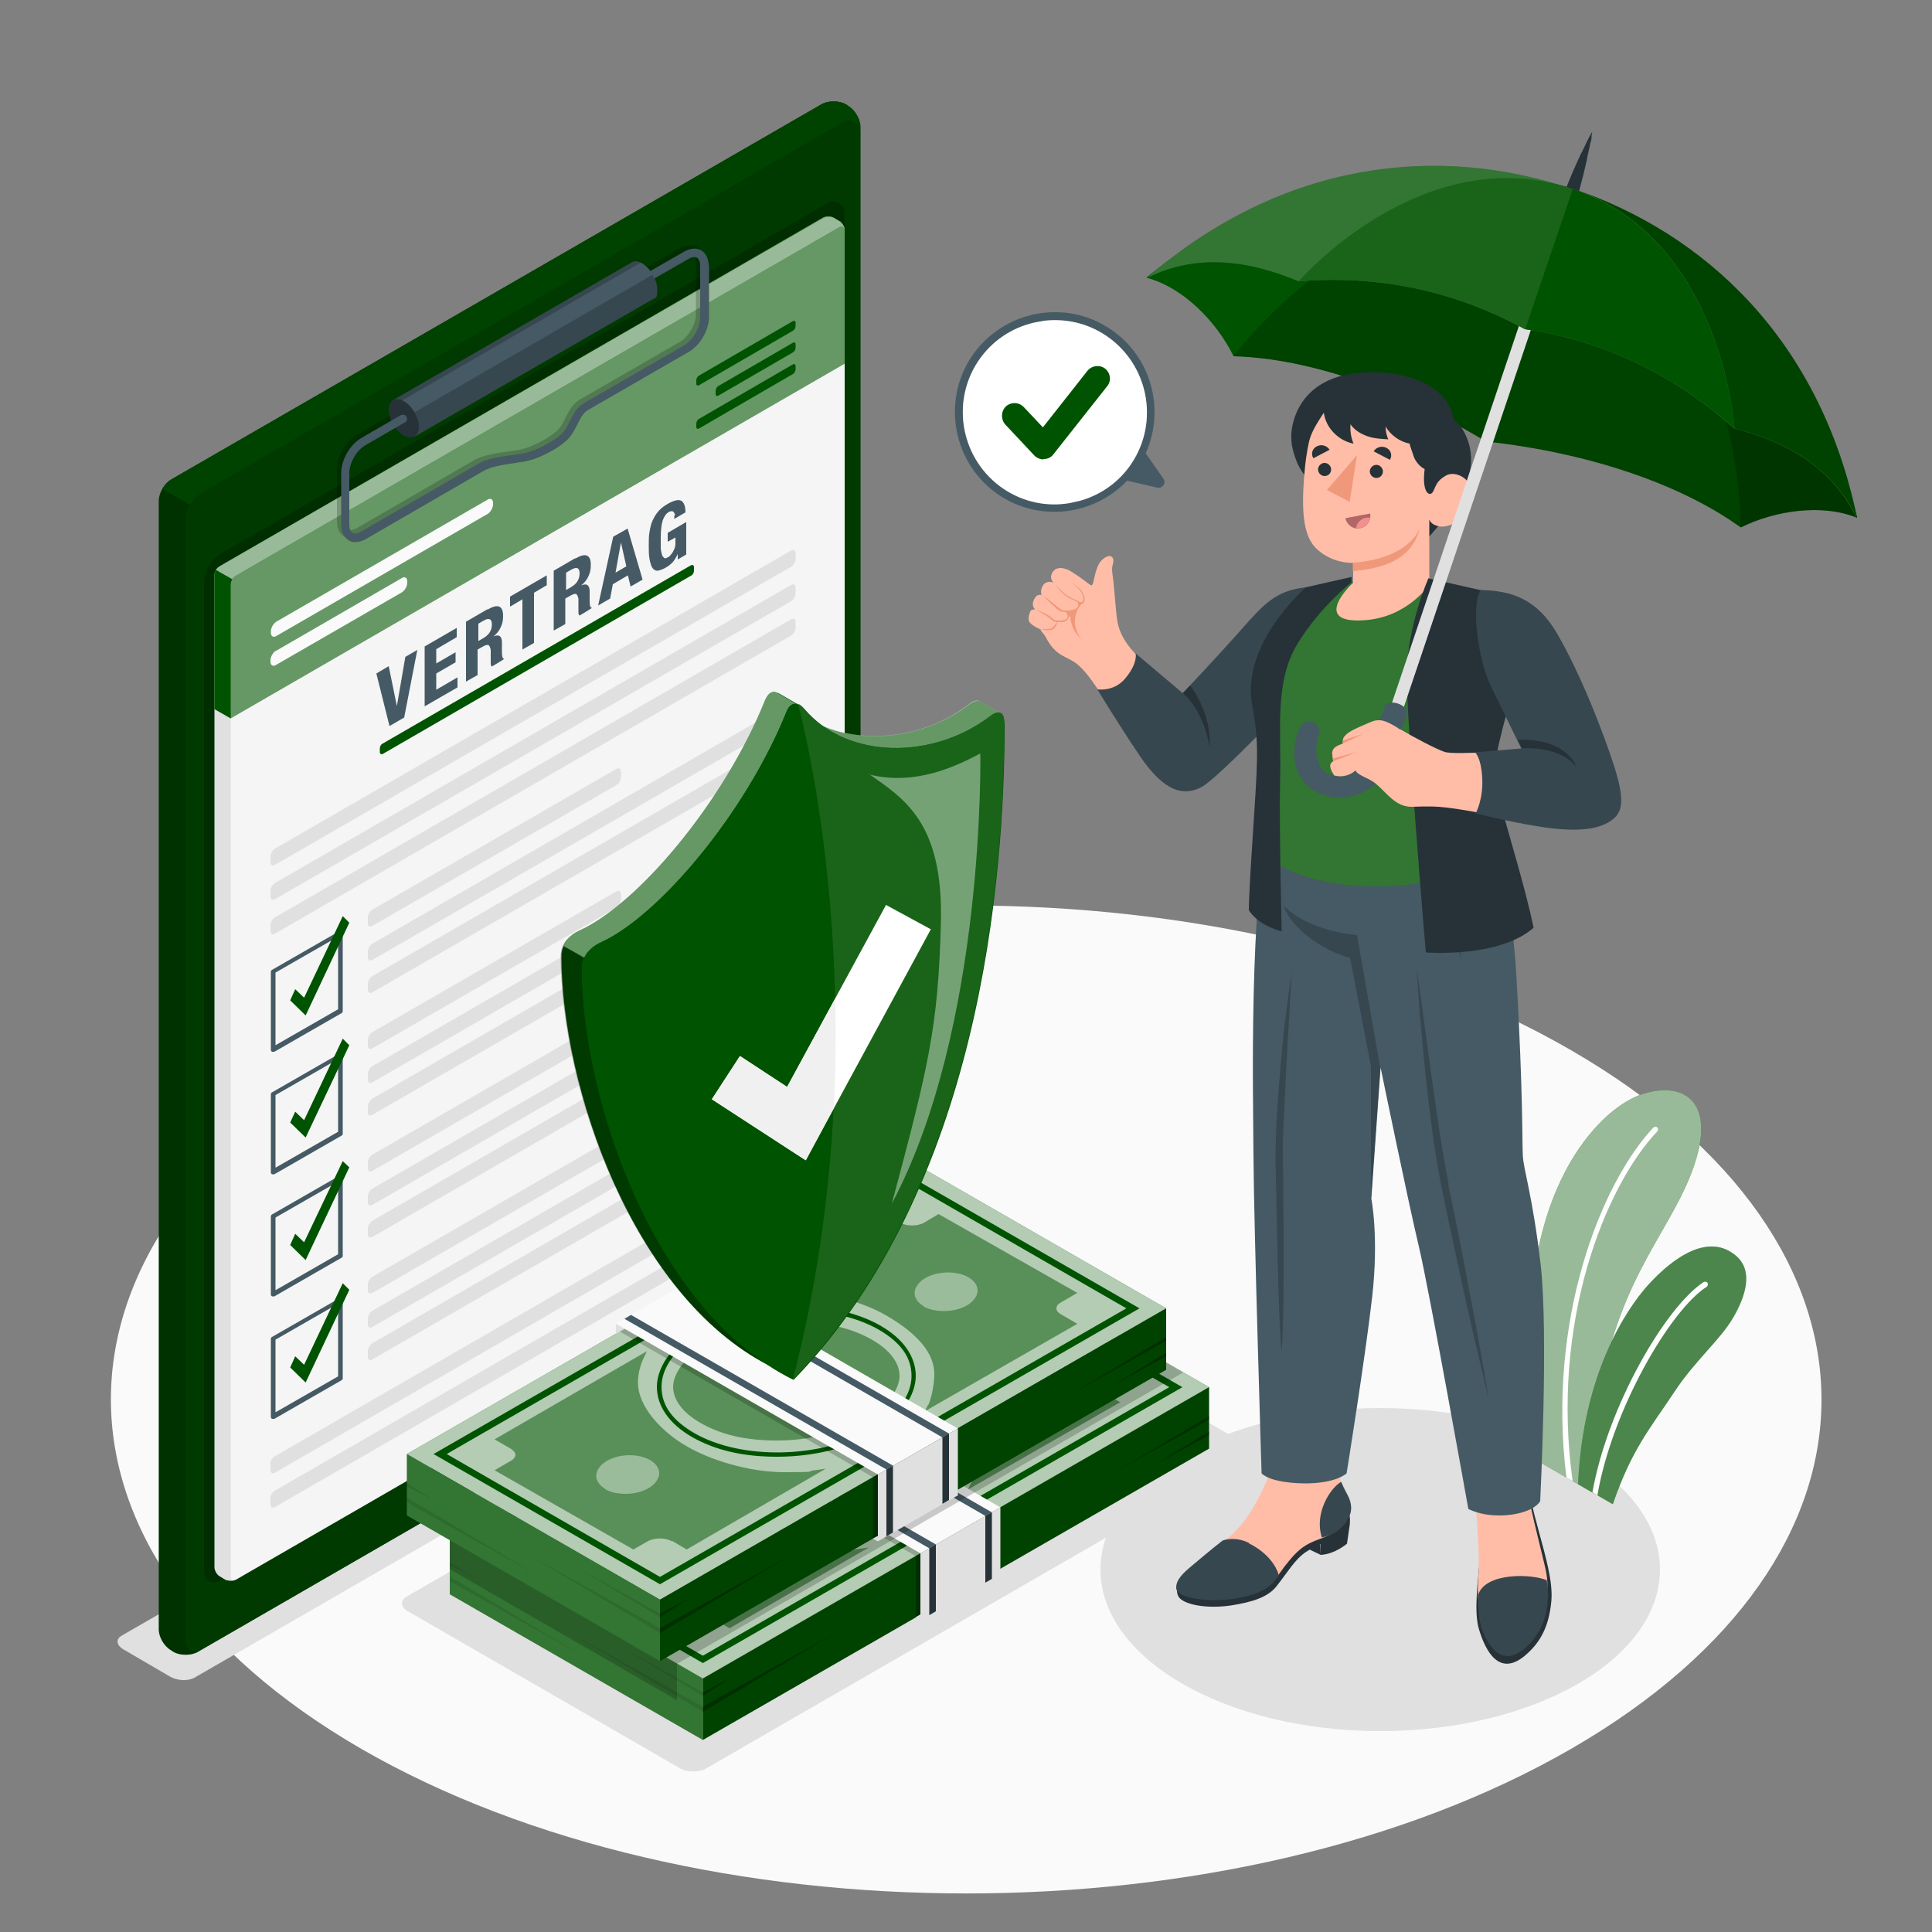 <?xml version="1.0" encoding="UTF-8"?>
<svg xmlns="http://www.w3.org/2000/svg" version="1.1" viewBox="0 0 500 500">
  <rect x="0" y="0" width="500" height="500" fill="#808080" stroke="none"/>
  <!-- Generator: Adobe Illustrator 30.0.0, SVG Export Plug-In . SVG Version: 2.1.1 Build 123)  -->
  <defs>
    <style>
      .st0 {
        fill: #e0e0e0;
      }

      .st1, .st2 {
        fill: #005300;
      }

      .st3 {
        fill: #ffbda7;
      }

      .st4, .st5, .st6, .st7, .st8, .st9, .st10, .st2, .st11, .st12, .st13, .st14, .st15, .st16, .st17 {
        isolation: isolate;
      }

      .st4, .st18 {
        opacity: .2;
      }

      .st5, .st19, .st13 {
        opacity: .3;
      }

      .st6 {
        opacity: .2;
      }

      .st7 {
        opacity: 0;
      }

      .st8 {
        opacity: .4;
      }

      .st9, .st20, .st21, .st14 {
        opacity: .2;
      }

      .st20 {
        mix-blend-mode: multiply;
      }

      .st22 {
        fill: #b16668;
      }

      .st23 {
        fill: #37474f;
      }

      .st24 {
        fill: #263238;
      }

      .st25 {
        fill: #f28f8f;
      }

      .st2, .st26 {
        opacity: .5;
      }

      .st27, .st11, .st12, .st13, .st14, .st15, .st16, .st17 {
        fill: #fff;
      }

      .st28 {
        fill: #f0f0f0;
      }

      .st29 {
        fill: #fafafa;
      }

      .st30, .st17 {
        opacity: .4;
      }

      .st31, .st12 {
        opacity: .1;
      }

      .st32 {
        fill: #f5f5f5;
      }

      .st33 {
        fill: #f0997a;
      }

      .st34 {
        fill: #455a64;
      }

      .st11 {
        opacity: .7;
      }

      .st15 {
        opacity: .6;
      }

      .st16 {
        opacity: .6;
      }
    </style>
  </defs>
  <g class="st10">
    <g id="Vertrag">
      <g id="freepik--Floor--inject-311">
        <path id="freepik--Floor-2--inject-311" class="st29" d="M93.5,271.8c-86.4,49.9-86.4,130.8,0,180.8,86.5,49.9,226.6,49.9,313.1,0,86.4-49.9,86.4-130.8,0-180.8s-226.6-49.9-313.1,0Z"/>
      </g>
      <g id="freepik--Shadows--inject-311">
        <path id="freepik--Shadow--inject-311" class="st0" d="M233.6,328.4l-183.3,105.8c-1.6.9-4.4.8-6.3-.3l-12-7c-1.9-1.1-2.1-2.7-.5-3.6l183.3-105.8c1.6-.9,4.4-.8,6.3.3l12.1,7c1.9,1.1,2.1,2.7.4,3.6h0Z"/>
        <ellipse id="freepik--Shadow-2--inject-311" class="st0" cx="357.2" cy="406.2" rx="72.4" ry="41.8"/>
        <path id="freepik--Shadow-3--inject-311" class="st0" d="M182.7,457.7l139.3-80.4c1.8-1,1.8-2.8,0-3.8l-70.7-40.8c-1.8-1-4.8-1-6.6,0l-139.3,80.4c-1.8,1-1.8,2.8,0,3.8l70.7,40.8c1.8,1,4.8,1,6.6,0h0Z"/>
      </g>
      <g id="freepik--Plants--inject-311">
        <g id="freepik--Plants-2--inject-311">
          <g>
            <path class="st1" d="M396.9,377.5l16,9.2c-.2-5.7-.7-14.2,0-19.9,4.8-34.9,18.4-46.4,24.9-63.4,6.8-17.9-1.5-23.6-12.3-20.4-9.6,2.9-23.5,17.1-27.9,43.1-2.9,17.3-2.4,36.1-.7,51.3h0Z"/>
            <path class="st15" d="M396.9,377.5l16,9.2c-.2-5.7-.7-14.2,0-19.9,4.8-34.9,18.4-46.4,24.9-63.4,6.8-17.9-1.5-23.6-12.3-20.4-9.6,2.9-23.5,17.1-27.9,43.1-2.9,17.3-2.4,36.1-.7,51.3h0Z"/>
            <path class="st27" d="M405.4,382.4l1.6.9c-5.7-40.7,8.2-76,21.9-90.5.3-.3.2-.7,0-1-.3-.3-.7-.2-1,0-13.7,14.6-27.6,50.1-22.5,90.6h0Z"/>
          </g>
          <g>
            <path class="st1" d="M408.4,384.1l9,5.2h0c4.8-14.1,9.7-19.7,15.8-28.9,5.5-8.4,12-13.6,15.4-19.5,3-5.2,5.3-11.8.8-15.8-7.2-6.3-16.5.4-23,7.6-5.6,6.3-16.8,23-18,51.5h0Z"/>
            <path class="st13" d="M408.4,384.1l9,5.2h0c4.8-14.1,9.7-19.7,15.8-28.9,5.5-8.4,12-13.6,15.4-19.5,3-5.2,5.3-11.8.8-15.8-7.2-6.3-16.5.4-23,7.6-5.6,6.3-16.8,23-18,51.5h0Z"/>
            <path class="st27" d="M412.1,386.2l1.3.8c3.8-22.2,18.9-48,28.3-54,.3-.2.4-.7.2-1-.2-.3-.6-.4-1-.2-9.7,6.3-24.8,31.9-28.8,54.5h0Z"/>
          </g>
        </g>
      </g>
      <g id="freepik--Clipboard--inject-311">
        <g id="freepik--Clipboard-2--inject-311">
          <g id="freepik--Board--inject-311">
            <g id="freepik--Window--inject-311">
              <path class="st1" d="M212.6,27L44.3,124.1c-1.7,1-3.2,3.4-3.2,5.5v292.1c0,2,1.4,4.4,3.2,5.4l.6.4c1.7,1,4.6,1,6.3,0l168.3-97.2c1.7-1,3.1-3.5,3.1-5.5V32.8c0-2-1.4-4.4-3.1-5.4l-.6-.4c-1.7-1-4.6-1-6.3,0Z"/>
              <path class="st8" d="M212.6,27L44.3,124.1c-1.7,1-3.2,3.4-3.2,5.5v292.1c0,2,1.4,4.4,3.2,5.4l.6.4c1.7,1,4.6,1,6.3,0l168.3-97.2c1.7-1,3.1-3.5,3.1-5.5V32.8c0-2-1.4-4.4-3.1-5.4l-.6-.4c-1.7-1-4.6-1-6.3,0Z"/>
              <path class="st1" d="M222.7,325c0,2.8-1.9,4.5-4.4,5.9l-165.9,95.8c-2.4,1.4-4.3.3-4.3-2.5V134.9h0c0-3.1,1.7-5.9,4.3-7.5L218.3,31.5c1.9-1.1,4.4.3,4.4,2.5h0v291h0Z"/>
              <path class="st5" d="M222.7,325c0,2.8-1.9,4.5-4.4,5.9l-165.9,95.8c-2.4,1.4-4.3.3-4.3-2.5V134.9h0c0-3.1,1.7-5.9,4.3-7.5L218.3,31.5c1.9-1.1,4.4.3,4.4,2.5h0v291h0Z"/>
              <path class="st1" d="M222.7,32.8v1.2c0-2.2-2.4-3.6-4.4-2.5L52.4,127.4c-1.3.8-2.4,1.9-3.2,3.2,0,0,0,0,0,.1l-7.2-4.2c.6-1,1.4-1.9,2.3-2.4L212.6,27c1.7-1,4.6-1,6.3,0l.6.4c1.7,1,3.2,3.4,3.2,5.4h0Z"/>
              <path class="st9" d="M222.7,32.8v1.2c0-2.2-2.4-3.6-4.4-2.5L52.4,127.4c-1.3.8-2.4,1.9-3.2,3.2,0,0,0,0,0,.1l-7.2-4.2c.6-1,1.4-1.9,2.3-2.4L212.6,27c1.7-1,4.6-1,6.3,0l.6.4c1.7,1,3.2,3.4,3.2,5.4h0Z"/>
            </g>
          </g>
          <path id="freepik--Shadow-4--inject-311" class="st4" d="M218.6,312.3c0,2.9-2,4.7-4.5,6.1l-156.8,90.5c-2.5,1.4-4.5.3-4.5-2.6v-255.4h0c0-3.2,1.7-6.1,4.5-7.7L214.1,52.6c2-1.2,4.5.3,4.5,2.6v257.1Z"/>
          <g id="freepik--Form--inject-311">
            <g id="freepik--Paper--inject-311">
              <path class="st32" d="M56.8,146.6L213.1,56.4c.7-.4,1.9-.4,2.7,0l1.5.9c.7.4,1.3,1.5,1.3,2.3v256.7c0,.9-.6,1.9-1.3,2.3l-156.2,90.2c-.7.4-1.9.4-2.7,0l-1.5-.9c-.7-.4-1.3-1.5-1.3-2.3V148.9c0-.9.6-1.9,1.3-2.3h0Z"/>
              <path class="st0" d="M60.7,408.9c-.2,0-.3.1-.5.1,0,0-.2,0-.3,0-.3,0-.5,0-.8,0-.2,0-.3,0-.5-.1,0,0-.2,0-.3-.1l-1.5-.9c-.7-.4-1.3-1.5-1.3-2.3V148.9c0-.4.1-.9.4-1.3l4.2,2.4c-.2.4-.4.9-.4,1.3v256.7c0,.7.4,1.1,1,.9h0Z"/>
              <g>
                <g>
                  <path class="st1" d="M217.2,57.2l-1.5-.9c-.7-.4-1.9-.4-2.7,0L56.8,146.6c-.7.4-1.3,1.5-1.3,2.3v34.6l4.2,2.4,158.9-91.8v-34.6c0-.8-.6-1.9-1.3-2.3h0Z"/>
                  <path class="st17" d="M217.2,57.2l-1.5-.9c-.7-.4-1.9-.4-2.7,0L56.8,146.6c-.7.4-1.3,1.5-1.3,2.3v34.6l4.2,2.4,158.9-91.8v-34.6c0-.8-.6-1.9-1.3-2.3h0Z"/>
                </g>
                <g>
                  <path class="st1" d="M218.5,59.2c-.2-.5-.7-.7-1.3-.4L61,149c-.4.2-.7.6-1,1l-4.2-2.4c.2-.4.6-.8,1-1L213.1,56.4c.7-.4,1.9-.4,2.7,0l1.5.9c.6.4,1.1,1.2,1.3,1.9h0Z"/>
                  <path class="st16" d="M218.5,59.2c-.2-.5-.7-.7-1.3-.4L61,149c-.4.2-.7.6-1,1l-4.2-2.4c.2-.4.6-.8,1-1L213.1,56.4c.7-.4,1.9-.4,2.7,0l1.5.9c.6.4,1.1,1.2,1.3,1.9h0Z"/>
                </g>
                <path class="st1" d="M55.5,148.9v34.6l4.2,2.4v-34.7c0-.4.2-.9.4-1.3l-4.2-2.4c-.2.4-.4.9-.4,1.3h0Z"/>
              </g>
            </g>
          </g>
          <g id="freepik--Clip_Board--inject-311">
            <path class="st1" d="M99.1,192.4l79.7-46.1c.4-.2.8,0,.8.4v1c0,.5-.3,1.1-.8,1.3l-79.7,46.1c-.4.2-.8,0-.8-.4v-1c0-.5.3-1.1.8-1.3h0Z"/>
            <g>
              <path class="st0" d="M95.2,237.5v1.4c0,.8.5,1.1,1.2.7l63.1-36.4c.7-.4,1.2-1.3,1.2-2.1v-1.4c0-.8-.5-1.1-1.2-.7l-63.1,36.4c-.7.4-1.2,1.3-1.2,2.1h0Z"/>
              <path class="st0" d="M95.2,246.3v1.4c0,.8.5,1.1,1.2.7l108.3-62.5c.7-.4,1.2-1.3,1.2-2.1v-1.4c0-.8-.5-1.1-1.2-.7l-108.3,62.5c-.7.4-1.2,1.3-1.2,2.1Z"/>
              <path class="st0" d="M95.2,254.7v1.4c0,.8.5,1.1,1.2.7l108.3-62.5c.7-.4,1.2-1.3,1.2-2.1v-1.4c0-.8-.5-1.1-1.2-.7l-108.3,62.5c-.7.4-1.2,1.3-1.2,2.1h0Z"/>
            </g>
            <g>
              <path class="st34" d="M70.7,272.2c-.1,0-.2,0-.3,0-.2-.1-.3-.3-.3-.5v-20.2c0-.2.1-.4.3-.5l17.4-10c.2-.1.4-.1.6,0s.3.3.3.5v20.2c0,.2-.1.4-.3.5l-17.4,10c0,0-.2,0-.3,0h0ZM71.3,251.7v18.8l16.2-9.3v-18.8l-16.2,9.3h0Z"/>
              <polygon class="st1" points="79.1 262.8 75.1 258.9 76.4 256 78.7 258.2 88.7 237.1 90.4 238.8 79.1 262.8"/>
            </g>
            <g>
              <path class="st0" d="M95.2,269.2v1.4c0,.8.5,1.1,1.2.7l63.1-36.4c.7-.4,1.2-1.3,1.2-2.1v-1.4c0-.8-.5-1.1-1.2-.7l-63.1,36.4c-.7.4-1.2,1.3-1.2,2.1h0Z"/>
              <path class="st0" d="M95.2,278v1.4c0,.8.5,1.1,1.2.7l108.3-62.5c.7-.4,1.2-1.3,1.2-2.1v-1.4c0-.8-.5-1.1-1.2-.7l-108.3,62.5c-.7.4-1.2,1.3-1.2,2.1Z"/>
              <path class="st0" d="M95.2,286.4v1.4c0,.8.5,1.1,1.2.7l108.3-62.5c.7-.4,1.2-1.3,1.2-2.1v-1.4c0-.8-.5-1.1-1.2-.7l-108.3,62.5c-.7.4-1.2,1.3-1.2,2.1Z"/>
            </g>
            <g>
              <path class="st34" d="M70.7,303.9c-.1,0-.2,0-.3,0-.2-.1-.3-.3-.3-.5v-20.2c0-.2.1-.4.3-.5l17.4-10c.2-.1.4-.1.6,0s.3.3.3.5v20.2c0,.2-.1.4-.3.5l-17.4,10c0,0-.2,0-.3,0ZM71.3,283.4v18.8l16.2-9.3v-18.8l-16.2,9.3Z"/>
              <polygon class="st1" points="79.1 294.4 75.1 290.5 76.4 287.7 78.7 289.9 88.7 268.8 90.4 270.5 79.1 294.4"/>
            </g>
            <g>
              <path class="st0" d="M95.2,300.9v1.4c0,.8.5,1.1,1.2.7l63.1-36.4c.7-.4,1.2-1.3,1.2-2.1v-1.4c0-.8-.5-1.1-1.2-.7l-63.1,36.4c-.7.4-1.2,1.3-1.2,2.1h0Z"/>
              <path class="st0" d="M95.2,309.7v1.4c0,.8.5,1.1,1.2.7l108.3-62.5c.7-.4,1.2-1.3,1.2-2.1v-1.4c0-.8-.5-1.1-1.2-.7l-108.3,62.5c-.7.4-1.2,1.3-1.2,2.1Z"/>
              <path class="st0" d="M95.2,318v1.4c0,.8.5,1.1,1.2.7l108.3-62.5c.7-.4,1.2-1.3,1.2-2.1v-1.4c0-.8-.5-1.1-1.2-.7l-108.3,62.5c-.7.4-1.2,1.3-1.2,2.1Z"/>
            </g>
            <g>
              <path class="st34" d="M70.7,335.5c-.1,0-.2,0-.3,0-.2-.1-.3-.3-.3-.5v-20.2c0-.2.1-.4.3-.5l17.4-10c.2-.1.4-.1.6,0s.3.3.3.5v20.2c0,.2-.1.4-.3.5l-17.4,10c0,0-.2,0-.3,0ZM71.3,315.1v18.8l16.2-9.3v-18.8l-16.2,9.3Z"/>
              <polygon class="st1" points="79.1 326.1 75.1 322.2 76.4 319.3 78.7 321.5 88.7 300.5 90.4 302.1 79.1 326.1"/>
            </g>
            <g>
              <path class="st0" d="M95.2,332.5v1.4c0,.8.5,1.1,1.2.7l63.1-36.4c.7-.4,1.2-1.3,1.2-2.1v-1.4c0-.8-.5-1.1-1.2-.7l-63.1,36.4c-.7.4-1.2,1.3-1.2,2.1h0Z"/>
              <path class="st0" d="M95.2,341.3v1.4c0,.8.5,1.1,1.2.7l108.3-62.5c.7-.4,1.2-1.3,1.2-2.1v-1.4c0-.8-.5-1.1-1.2-.7l-108.3,62.5c-.7.4-1.2,1.3-1.2,2.1Z"/>
              <path class="st0" d="M95.2,349.7v1.4c0,.8.5,1.1,1.2.7l108.3-62.5c.7-.4,1.2-1.3,1.2-2.1v-1.4c0-.8-.5-1.1-1.2-.7l-108.3,62.5c-.7.4-1.2,1.3-1.2,2.1Z"/>
            </g>
            <g>
              <path class="st34" d="M70.7,367.2c-.1,0-.2,0-.3,0-.2-.1-.3-.3-.3-.5v-20.2c0-.2.1-.4.3-.5l17.4-10c.2-.1.4-.1.6,0s.3.3.3.5v20.2c0,.2-.1.4-.3.5l-17.4,10c0,0-.2,0-.3,0ZM71.3,346.7v18.8l16.2-9.3v-18.8l-16.2,9.3Z"/>
              <polygon class="st1" points="79.1 357.8 75.1 353.9 76.4 351 78.7 353.2 88.7 332.1 90.4 333.8 79.1 357.8"/>
            </g>
            <g>
              <path class="st0" d="M70,221.7v1.4c0,.8.5,1.1,1.2.7l133.5-77.1c.7-.4,1.2-1.3,1.2-2.1v-1.4c0-.8-.5-1.1-1.2-.7l-133.5,77.1c-.7.4-1.2,1.3-1.2,2.1h0Z"/>
              <path class="st0" d="M70,230.6v1.4c0,.8.5,1.1,1.2.7l133.5-77.1c.7-.4,1.2-1.3,1.2-2.1v-1.4c0-.8-.5-1.1-1.2-.7l-133.5,77.1c-.7.4-1.2,1.3-1.2,2.1h0Z"/>
              <path class="st0" d="M70,239.5v1.4c0,.8.5,1.1,1.2.7l133.5-77.1c.7-.4,1.2-1.3,1.2-2.1v-1.4c0-.8-.5-1.1-1.2-.7l-133.5,77.1c-.7.4-1.2,1.3-1.2,2.1h0Z"/>
            </g>
            <g>
              <path class="st0" d="M70,379v1.4c0,.8.5,1.1,1.2.7l133.5-77.1c.7-.4,1.2-1.3,1.2-2.1v-1.4c0-.8-.5-1.1-1.2-.7l-133.6,77.1c-.7.4-1.2,1.3-1.2,2.1h0Z"/>
              <path class="st0" d="M70,387.9v1.4c0,.8.5,1.1,1.2.7l133.5-77.1c.7-.4,1.2-1.3,1.2-2.1v-1.4c0-.8-.5-1.1-1.2-.7l-133.6,77.1c-.7.4-1.2,1.3-1.2,2.1h0Z"/>
            </g>
            <g>
              <path class="st29" d="M71.5,160.9l54.7-31.6c.8-.5,1.4,0,1.4.8v.4c0,.9-.6,2-1.4,2.5l-54.7,31.6c-.8.5-1.4,0-1.4-.8v-.4c0-.9.6-2,1.4-2.5Z"/>
              <path class="st29" d="M71.5,168.4l32.5-18.8c.8-.5,1.4,0,1.4.8v.4c0,.9-.6,2-1.4,2.5l-32.6,18.8c-.8.5-1.4,0-1.4-.8v-.4c0-.9.6-2,1.4-2.5h0Z"/>
              <g>
                <path class="st1" d="M180.9,97.2l24.3-14.1c.4-.2.7,0,.7.4v.9c0,.4-.3,1-.7,1.2l-24.3,14.1c-.4.2-.7,0-.7-.4v-.9c0-.4.3-1,.7-1.2Z"/>
                <path class="st1" d="M180.9,108.4l24.3-14.1c.4-.2.7,0,.7.4v.9c0,.4-.3,1-.7,1.2l-24.3,14.1c-.4.2-.7,0-.7-.4v-.9c0-.4.3-1,.7-1.2Z"/>
                <path class="st1" d="M185.9,99.9l19.3-11.2c.4-.2.7,0,.7.4v.9c0,.4-.3,1-.7,1.2l-19.3,11.2c-.4.2-.7,0-.7-.4v-.9c0-.4.3-1,.7-1.2Z"/>
              </g>
            </g>
          </g>
          <g id="freepik--Clip--inject-311">
            <g id="freepik--Shadow-5--inject-311" class="st18">
              <path d="M182.4,67.7v13.4c0,3.4-2.3,7.4-5.3,9.1l-26,15c-1.3.7-2,2.2-2.8,3.8-.6,1.2-1.2,2.3-2,3.3-2,2.3-6.4,4.7-9.5,5.7-1.1.3-2.1.6-3.1.7-.4,0-.8.1-1.3.2-2.8.4-6.4.9-8.4,2.1l-30.4,17.6c-.9.5-1.8.8-2.7.8s-1.2-.1-1.8-.5c-1.2-.7-1.9-2.1-1.9-4v-13.4c0-3.4,2.3-7.4,5.3-9.1l10.2-5.9s0,0,.1,0c.5-.2,1.1,0,1.3.5.3.5.1,1.1-.3,1.4,0,0,0,0-.1,0l-10.2,5.9c-2.3,1.3-4.2,4.6-4.2,7.2v13.4c0,1,.3,1.8.8,2.1.5.3,1.3.2,2.2-.3l30.4-17.6c2.4-1.4,6.2-1.9,9.2-2.3.4,0,.9-.1,1.3-.2.9-.1,1.8-.3,2.8-.6,2.8-.9,6.9-3.1,8.6-5,.7-.7,1.2-1.8,1.7-2.8.9-1.8,1.8-3.6,3.6-4.7l26-15c2.3-1.3,4.2-4.6,4.2-7.2v-13.4c0-1-.3-1.8-.8-2.1-.5-.3-1.4-.2-2.2.3l-8.9,5.1c-.3-.7-.7-1.3-1.1-1.9l8.9-5.1c1.6-.9,3.2-1,4.4-.3,1.2.7,1.9,2.1,1.9,4h0Z"/>
            </g>
            <g id="freepik--Clip-2--inject-311">
              <g>
                <path class="st23" d="M163.5,67.9h0c.7-.4,1.7-.4,2.7.3,2.1,1.2,3.9,4.2,3.9,6.7s-.4,2.1-1.1,2.5h0l-61.7,35.6-5.5-9.5,61.7-35.6h0Z"/>
                <path class="st34" d="M104.5,108.3l64.4-37.2c-.7-1.2-1.7-2.3-2.7-2.9-.1,0-.2-.1-.4-.2l-63.4,36.6s2.1,3.7,2.1,3.7Z"/>
                <path class="st24" d="M104.5,103.8c-2.1-1.2-3.9-.2-3.9,2.2s1.7,5.5,3.9,6.7,3.9.2,3.9-2.2-1.7-5.5-3.9-6.7Z"/>
              </g>
              <path class="st34" d="M183.5,68.6v13.4c0,3.4-2.3,7.4-5.3,9.1l-26,15c-1.3.7-2,2.2-2.8,3.8-.6,1.2-1.2,2.3-2,3.3-2,2.3-6.4,4.7-9.5,5.7-1.1.3-2.1.6-3.1.7-.4,0-.8.1-1.3.2-2.8.4-6.4.9-8.4,2.1l-30.4,17.6c-.9.5-1.8.8-2.7.8s-1.2-.1-1.8-.5c-1.2-.7-1.9-2.1-1.9-4v-13.4c0-3.4,2.3-7.4,5.3-9.1l10.2-5.9s0,0,.1,0c.5-.2,1.1,0,1.3.5.3.5.1,1.1-.3,1.4,0,0,0,0-.1,0l-10.2,5.9c-2.3,1.3-4.2,4.6-4.2,7.2v13.4c0,1,.3,1.8.8,2.1.5.3,1.3.2,2.2-.3l30.4-17.6c2.4-1.4,6.2-1.9,9.2-2.3.4,0,.9-.1,1.3-.2.9-.1,1.8-.3,2.8-.6,2.8-.9,6.9-3.1,8.6-5,.7-.7,1.2-1.8,1.7-2.8.9-1.8,1.8-3.6,3.6-4.7l26-15c2.3-1.3,4.2-4.6,4.2-7.2v-13.4c0-1-.3-1.8-.8-2.1-.5-.3-1.4-.2-2.2.3l-8.9,5.1c-.3-.7-.7-1.3-1.1-1.9l8.9-5.1c1.6-.9,3.2-1,4.4-.3,1.2.7,1.9,2.2,1.9,4h0Z"/>
            </g>
          </g>
        </g>
      </g>
      <g id="freepik--Banknotes--inject-311">
        <g id="freepik--Money--inject-311">
          <g id="freepik--Money-2--inject-311">
            <g>
              <g>
                <g>
                  <polygon class="st1" points="116.4 396.7 247.4 321.3 312.9 359 181.9 434.4 116.4 396.7"/>
                  <polygon class="st11" points="116.4 396.7 247.4 321.3 312.9 359 181.9 434.4 116.4 396.7"/>
                  <path class="st1" d="M247.4,325.3l-124.1,71.4,58.6,33.7,124.1-71.4-58.6-33.7h0ZM181.9,428.5l-55.2-31.8,120.7-69.5,55.2,31.8-120.7,69.5h0Z"/>
                  <g>
                    <path class="st1" d="M190.2,392.3c-5.9-3.4-9.1-8-9.1-13s3.9-10.9,10.8-14.8c13.5-7.8,34.6-8.2,47.1-1,5.9,3.4,9.1,8,9.1,13s-3.9,10.9-10.8,14.8h0c-7.1,4.1-16.2,6.1-25.1,6.1s-16-1.7-22-5.1ZM192.5,365.5c-6.5,3.7-10.2,8.8-10.2,13.8s3,8.8,8.5,12c12.2,7,32.8,6.6,46-1h0c6.5-3.7,10.2-8.8,10.2-13.8s-3-8.8-8.5-12c-5.8-3.3-13.5-5-21.4-5s-17.7,2-24.6,6h0Z"/>
                    <g class="st26">
                      <path class="st1" d="M192.3,388.6c-4.5-2.6-7-5.9-7-9.3s3.2-8,8.7-11.1c6.1-3.5,14.5-5.6,23-5.6s14.7,1.6,19.9,4.6c4.5,2.6,7,5.9,7,9.3s-3.2,8-8.7,11.1c-6.1,3.5-14.5,5.6-23,5.6s-14.7-1.6-19.9-4.6h0Z"/>
                    </g>
                  </g>
                  <g>
                    <path class="st2" d="M185,419.3c-1.7-1-4.6-1-6.3,0l-3.7,2.1-35.9-20.5,4.3-2.5c.7-.4,1.1-1,1.1-1.5s-.4-1-1.1-1.5l-4.3-2.5,39.4-22.8-.8,1.7c-1,2.1-1.5,4.3-1.5,6.4,0,6.4,6.4,13,12.8,16.6,5.7,3.3,15.6,6.6,25.1,6.6s5.2-.2,7.8-.5l2.9-.4-36,20.9-3.7-2.2h0Z"/>
                    <g class="st30">
                      <path class="st27" d="M167.6,405.7c-1.5-.9-2.3-2.1-2.3-3.4s1-2.8,2.7-3.8c3.2-1.9,8.3-2,11.3-.2,1.5.9,2.3,2.1,2.3,3.4s-1,2.8-2.7,3.8c-1.7,1-3.9,1.5-6,1.5s-3.9-.4-5.3-1.2h0Z"/>
                    </g>
                  </g>
                  <g>
                    <path class="st2" d="M251.4,383.8c.9-2.1,1.5-5.6,1.5-7.9,0-5.3-4.2-10.4-12.5-15.2-6.6-3.8-16.8-6.4-25.4-6.4s-5.2.2-7.8.5l-2.9.4,36-20.7,3.7,2.2c1.7,1,4.6,1,6.3,0l3.7-2.2,35.9,20.4-4.3,2.5c-.7.4-1.1.9-1.1,1.5s.4,1.1,1.1,1.5l4.3,2.5-39.4,22.6.8-1.7h0Z"/>
                    <g class="st30">
                      <path class="st27" d="M250.1,358.4c-1.5-.9-2.3-2.1-2.3-3.4s1-2.8,2.7-3.8c3.2-1.9,8.3-2,11.3-.2,1.5.9,2.3,2.1,2.3,3.4s-1,2.8-2.7,3.8h0c-1.7,1-3.9,1.5-6,1.5s-3.9-.4-5.3-1.2h0Z"/>
                    </g>
                  </g>
                </g>
                <g>
                  <polygon class="st1" points="116.4 396.7 116.4 412.6 181.9 450.3 181.9 434.4 116.4 396.7"/>
                  <g class="st21">
                    <polygon class="st27" points="116.4 396.7 116.4 412.6 181.9 450.3 181.9 434.4 116.4 396.7"/>
                  </g>
                  <g class="st31">
                    <polygon points="181.9 438 161.2 426.5 181.9 438.9 181.9 438"/>
                    <polygon points="116.4 404.3 123.3 408.6 116.4 405 116.4 404.3"/>
                    <polygon points="116.4 408 150.8 428.5 116.4 409.2 116.4 408"/>
                    <polygon points="181.9 441.7 147.4 422.5 181.9 443 181.9 441.7"/>
                  </g>
                </g>
                <g>
                  <polygon class="st1" points="181.9 450.3 312.9 374.9 312.9 359 181.9 434.4 181.9 450.3"/>
                  <g class="st21">
                    <polygon points="181.9 450.3 312.9 374.9 312.9 359 181.9 434.4 181.9 450.3"/>
                  </g>
                  <g>
                    <g class="st19">
                      <polygon points="181.9 438 188.8 434.4 181.9 438.9 181.9 438"/>
                    </g>
                    <g class="st19">
                      <polygon points="181.9 441.7 216.5 422.4 181.9 443 181.9 441.7"/>
                    </g>
                    <g class="st19">
                      <polygon points="312.9 366.5 288.8 380.8 312.9 367.4 312.9 366.5"/>
                    </g>
                    <g class="st19">
                      <polygon points="312.9 370.5 299.1 378.9 312.9 371.4 312.9 370.5"/>
                    </g>
                  </g>
                </g>
              </g>
              <g>
                <polygon class="st29" points="170.5 362.9 238.2 402 258.9 390.1 191.1 351 170.5 362.9"/>
                <polygon class="st0" points="258.9 390.1 258.9 407.3 238.2 419.2 238.2 402 258.9 390.1"/>
                <polygon class="st0" points="238.2 419.2 237 418.5 238.2 417.8 238.2 419.2"/>
                <polygon class="st0" points="170.5 362.9 170.5 365.6 172.8 364.3 170.5 362.9"/>
                <g class="st19">
                  <polygon points="237 418.5 237 402.7 238.2 402 238.2 417.8 237 418.5"/>
                </g>
                <g class="st20">
                  <polygon points="237 402.7 171.5 365 172.8 364.3 238.2 402 237 402.7"/>
                </g>
                <polygon class="st34" points="172.7 361.6 240.5 400.7 242.2 399.7 174.4 360.7 172.7 361.6"/>
                <polygon class="st34" points="187.2 353.3 255 392.3 256.7 391.4 188.9 352.3 187.2 353.3"/>
                <polygon class="st24" points="240.5 400.7 240.5 418 242.2 417 242.2 399.7 240.5 400.7"/>
                <polygon class="st24" points="255 392.3 255 409.6 256.7 408.6 256.7 391.4 255 392.3"/>
              </g>
            </g>
          </g>
          <g id="freepik--Shadow-6--inject-311">
            <polygon class="st9" points="175.2 430.6 306.2 355.2 247.4 321.3 116.4 396.7 175.2 430.6"/>
            <polygon class="st9" points="116.4 406.1 175.2 440 175.2 430.6 116.4 396.7 116.4 406.1"/>
          </g>
          <g id="freepik--Money-3--inject-311">
            <g>
              <g>
                <g>
                  <polygon class="st1" points="105.3 376.3 236.3 300.9 301.8 338.6 170.8 414 105.3 376.3"/>
                  <polygon class="st11" points="105.3 376.3 236.3 300.9 301.8 338.6 170.8 414 105.3 376.3"/>
                  <path class="st1" d="M236.3,304.9l-124.1,71.4,58.6,33.7,124.1-71.4-58.6-33.7ZM170.8,408.1l-55.2-31.8,120.7-69.5,55.2,31.8-120.7,69.5h0Z"/>
                  <g>
                    <path class="st1" d="M179.1,371.9c-5.9-3.4-9.1-8-9.1-13s3.9-10.9,10.8-14.8c13.5-7.8,34.6-8.2,47.1-1,5.9,3.4,9.1,8,9.1,13s-3.9,10.9-10.8,14.8h0c-7.1,4.1-16.2,6.1-25.1,6.1s-16-1.7-22-5.1h0ZM181.4,345.1c-6.5,3.7-10.2,8.8-10.2,13.8s3,8.8,8.5,12c12.2,7,32.8,6.6,46-1h0c6.5-3.7,10.2-8.8,10.2-13.8s-3-8.8-8.5-12c-5.8-3.3-13.5-5-21.4-5s-17.7,2-24.6,6h0Z"/>
                    <g class="st26">
                      <path class="st1" d="M181.2,368.2c-4.5-2.6-7-5.9-7-9.3s3.2-8,8.7-11.1c6.1-3.5,14.5-5.6,23-5.6s14.7,1.6,19.9,4.6c4.5,2.6,7,5.9,7,9.3s-3.2,8-8.7,11.1c-6.1,3.5-14.5,5.6-23,5.6s-14.7-1.6-19.9-4.6h0Z"/>
                    </g>
                  </g>
                  <g>
                    <path class="st2" d="M173.9,398.9c-1.7-1-4.6-1-6.3,0l-3.7,2.1-35.9-20.5,4.3-2.5c.7-.4,1.1-1,1.1-1.5s-.4-1-1.1-1.5l-4.3-2.5,39.4-22.8-.8,1.7c-1,2.1-1.5,4.3-1.5,6.4,0,6.4,6.4,13,12.8,16.6,5.7,3.3,15.6,6.6,25.1,6.6s5.2-.2,7.8-.5l2.9-.4-36,20.9-3.7-2.2h0Z"/>
                    <g class="st30">
                      <path class="st27" d="M156.6,385.3c-1.5-.9-2.3-2.1-2.3-3.4s1-2.8,2.7-3.8c3.2-1.9,8.3-2,11.3-.2,1.5.9,2.3,2.1,2.3,3.4s-1,2.8-2.7,3.8c-1.7,1-3.9,1.5-6,1.5s-3.9-.4-5.3-1.2h0Z"/>
                    </g>
                  </g>
                  <g>
                    <path class="st2" d="M240.3,363.5c.9-2.1,1.5-5.6,1.5-7.9,0-5.3-4.2-10.4-12.5-15.2-6.6-3.8-16.8-6.4-25.4-6.4s-5.2.2-7.8.5l-2.9.4,36-20.7,3.7,2.2c1.7,1,4.6,1,6.3,0l3.7-2.2,35.9,20.4-4.3,2.5c-.7.4-1.1.9-1.1,1.5s.4,1.1,1.1,1.5l4.3,2.5-39.4,22.6.8-1.7h0Z"/>
                    <g class="st30">
                      <path class="st27" d="M239,338c-1.5-.9-2.3-2.1-2.3-3.4s1-2.8,2.7-3.8c3.2-1.9,8.3-2,11.3-.2,1.5.9,2.3,2.1,2.3,3.4s-1,2.8-2.7,3.8h0c-1.7,1-3.9,1.5-6,1.5s-3.9-.4-5.3-1.2h0Z"/>
                    </g>
                  </g>
                </g>
                <g>
                  <polygon class="st1" points="105.3 376.3 105.3 392.2 170.8 429.9 170.8 414 105.3 376.3"/>
                  <g class="st21">
                    <polygon class="st27" points="105.3 376.3 105.3 392.2 170.8 429.9 170.8 414 105.3 376.3"/>
                  </g>
                  <g class="st31">
                    <polygon points="170.8 417.6 150.1 406.1 170.8 418.5 170.8 417.6"/>
                    <polygon points="105.3 383.9 112.2 388.2 105.3 384.7 105.3 383.9"/>
                    <polygon points="105.3 387.6 139.8 408.1 105.3 388.8 105.3 387.6"/>
                    <polygon points="170.8 421.4 136.3 402.1 170.8 422.6 170.8 421.4"/>
                  </g>
                </g>
                <g>
                  <polygon class="st1" points="170.8 429.9 301.8 354.5 301.8 338.6 170.8 414 170.8 429.9"/>
                  <g class="st21">
                    <polygon points="170.8 429.9 301.8 354.5 301.8 338.6 170.8 414 170.8 429.9"/>
                  </g>
                  <g>
                    <g class="st19">
                      <polygon points="170.8 417.6 177.7 414 170.8 418.5 170.8 417.6"/>
                    </g>
                    <g class="st19">
                      <polygon points="170.8 421.4 205.5 402 170.8 422.6 170.8 421.4"/>
                    </g>
                    <g class="st19">
                      <polygon points="301.8 346.1 277.7 360.5 301.8 347 301.8 346.1"/>
                    </g>
                    <g class="st19">
                      <polygon points="301.8 350.1 288 358.5 301.8 351 301.8 350.1"/>
                    </g>
                  </g>
                </g>
              </g>
              <g>
                <polygon class="st29" points="159.4 342.6 227.2 381.6 247.9 369.7 180.1 330.6 159.4 342.6"/>
                <polygon class="st0" points="247.9 369.7 247.9 387 227.2 398.9 227.2 381.6 247.9 369.7"/>
                <polygon class="st0" points="227.2 398.9 225.9 398.2 227.2 397.5 227.2 398.9"/>
                <polygon class="st0" points="159.4 342.6 159.4 345.2 161.7 343.9 159.4 342.6"/>
                <g class="st19">
                  <polygon points="225.9 398.1 225.9 382.3 227.2 381.6 227.2 397.5 225.9 398.1"/>
                </g>
                <g class="st20">
                  <polygon points="225.9 382.3 160.4 344.6 161.7 343.9 227.2 381.6 225.9 382.3"/>
                </g>
                <polygon class="st34" points="161.6 341.3 229.4 380.3 231.1 379.3 163.3 340.3 161.6 341.3"/>
                <polygon class="st34" points="176.1 332.9 243.9 372 245.6 371 177.8 332 176.1 332.9"/>
                <polygon class="st24" points="229.4 380.3 229.4 397.6 231.1 396.6 231.1 379.3 229.4 380.3"/>
                <polygon class="st24" points="243.9 372 243.9 389.2 245.6 388.2 245.6 371 243.9 372"/>
              </g>
            </g>
          </g>
        </g>
      </g>
      <g id="freepik--Shield--inject-311">
        <g id="freepik--Shield-2--inject-311">
          <g>
            <g>
              <path class="st1" d="M259.9,187.1c0-1.3-.3-2.2-.9-2.5,0,0,0,0,0,0h0c-.6-.3-4.8-2.8-5.4-3.1,0,0,0,0,0,0h0c-.6-.3-1.6,0-2.7.8-11.2,8.5-26.5,10.6-38.2,5.5-1.6-1.2-3.1-2.6-4.4-4.1,0,0-.1-.2-.2-.2h0c-.4-.4-.8-.7-1.1-.9,0,0-5.1-3-5.5-3.2h-.2c-1.2-.7-2.4-.1-3.1,1.8-10.6,26.3-33.2,53-48.2,59.7-1.1.5-2.2,1.3-3,2.2-1.1,1.2-1.7,2.7-1.7,4.3,0,33.8,18.5,87.9,53.7,106,2.1,1.4,4.2,2.6,6.4,3.7,48.3-49.8,54.6-129.7,54.6-169.8h0Z"/>
              <path class="st17" d="M258.9,184.6c-.6-.3-1.6,0-2.7.8-13,9.9-31.7,11.1-43.6,2.3,11.7,5.1,27,3.1,38.2-5.5,1.1-.9,2.1-1.1,2.7-.8h0c0,0,0,0,0,0,.6.3,4.8,2.8,5.4,3.1h0Z"/>
              <path class="st1" d="M206.6,182.4c-1.2-.6-2.4,0-3.1,1.9-10.6,26.3-33.2,53-48.2,59.7-1.1.5-2.2,1.3-3,2.2-.4.5-.8,1.1-1.1,1.7l-5.5-3.1c.3-.6.6-1.2,1.1-1.7.8-.9,1.9-1.7,3-2.2,15.1-6.7,37.6-33.3,48.2-59.7.8-1.9,1.9-2.5,3.1-1.9h.2c.2.2,1.2.8,2.4,1.5,1.2.7,2.4,1.4,2.9,1.7h0Z"/>
              <path class="st17" d="M206.6,182.4c-1.2-.6-2.4,0-3.1,1.9-10.6,26.3-33.2,53-48.2,59.7-1.1.5-2.2,1.3-3,2.2-.4.5-.8,1.1-1.1,1.7l-5.5-3.1c.3-.6.6-1.2,1.1-1.7.8-.9,1.9-1.7,3-2.2,15.1-6.7,37.6-33.3,48.2-59.7.8-1.9,1.9-2.5,3.1-1.9h.2c.2.2,1.2.8,2.4,1.5,1.2.7,2.4,1.4,2.9,1.7h0Z"/>
              <path class="st5" d="M198.7,353.2c-35.1-18.1-53.6-72.1-53.6-105.9,0-.9.2-1.8.6-2.6l5.5,3.1c-.4.8-.6,1.7-.6,2.6,0,32,16.6,82.2,48.1,102.8Z"/>
            </g>
            <path class="st1" d="M259.9,187.1c0,40.1-6.3,120-54.6,169.8-35.8-17.5-54.6-72.3-54.6-106.5,0-1.6.6-3.1,1.7-4.3.8-.9,1.9-1.7,3-2.2,15.1-6.7,37.6-33.3,48.2-59.7.8-1.9,1.9-2.5,3.1-1.9h.2c.4.3.8.6,1.1,1h0c0,0,.1.1.2.2,11.2,13.1,33.3,13.1,48.1,1.8,1.1-.9,2-1.1,2.7-.8h0c0,0,0,0,0,0,.6.3.9,1.1.9,2.5h0Z"/>
            <path class="st12" d="M259.9,187.1c0,40.1-6.3,120-54.6,169.8-35.8-17.5-54.6-72.3-54.6-106.5,0-1.6.6-3.1,1.7-4.3.8-.9,1.9-1.7,3-2.2,15.1-6.7,37.6-33.3,48.2-59.7.8-1.9,1.9-2.5,3.1-1.9h.2c.4.3.8.6,1.1,1h0c0,0,.1.1.2.2,11.2,13.1,33.3,13.1,48.1,1.8,1.1-.9,2-1.1,2.7-.8h0c0,0,0,0,0,0,.6.3.9,1.1.9,2.5h0Z"/>
            <path class="st1" d="M206.6,182.4c-1.2-.6-2.4,0-3.1,1.9-10.6,26.3-33.2,53-48.2,59.7-1.1.5-2.2,1.3-3,2.2-1.1,1.2-1.7,2.7-1.7,4.3,0,34.1,18.9,88.9,54.6,106.5,24-92.9,1.4-174.5,1.4-174.5h0Z"/>
            <path class="st7" d="M206.6,182.4c-1.2-.6-2.4,0-3.1,1.9-10.6,26.3-33.2,53-48.2,59.7-1.1.5-2.2,1.3-3,2.2-1.1,1.2-1.7,2.7-1.7,4.3,0,34.1,18.9,88.9,54.6,106.5,24-92.9,1.4-174.5,1.4-174.5h0Z"/>
            <path class="st17" d="M224.8,200.4c12.1,3.1,22.8-2.2,28.9-5.4,0,0,1.4,70.8-22.9,116.5,9.6-35.8,12-46,12.7-72.5.7-26.1-9.4-32.2-18.6-38.7h0Z"/>
          </g>
          <g>
            <polygon class="st27" points="208.5 300.3 184.2 284.5 191.5 273.3 203.7 281.3 229.3 234.2 240.9 240.5 208.5 300.3"/>
            <path class="st28" d="M216.2,258.3l-12.5,23-12.2-8-7.2,11.1,24.3,15.8,7.2-13.4c.5-10,.6-19.6.4-28.6h0Z"/>
          </g>
        </g>
      </g>
      <g id="freepik--Character--inject-311">
        <g id="freepik--Character-2--inject-311">
          <g id="freepik--Bottom--inject-311">
            <g id="freepik--Bottom-2--inject-311">
              <g>
                <polygon class="st24" points="341.8 402.4 338 400.6 341.7 399.6 341.8 402.4"/>
                <path class="st24" d="M304.9,409.4s43.8-19.9,44.4-17c.1.6.1,1.2,0,1.8,0,0,0-.1.1-.2l-.8,5.5s-3.1,2.7-6.8,2.9c0-.3,0-1.9,0-2.8-1.2.5-2.4,1.1-3.9,2.1-2.8,1.9-4.6,5.1-7.6,8.9-2.2,2.7-6,4-11.8,4.9-6.2.9-11.6-.2-13.2-1.9-1.2-1.3-.6-3.7-.4-4.1h0Z"/>
                <path class="st3" d="M306.1,408.4c.4-.4,2-2.2,4.1-4,1.8-1.6,4-3.7,6.3-5.4.9-.7,2.3-1.7,3.1-2.6.8-.8,1.5-1.7,2.2-2.5,2.1-2.8,3.8-5.8,5.2-8.9.7-1.5,1.5-3.1,1.8-4.7.3-1.7.5-3.4.5-5.2,0-7.8-.2-9.1-.2-15l18.6.5c-.6,3.3-1.5,7.8-1.8,11.6-.5,5.7-.6,7,1.7,12.7.7,1.7,1.7,3.3,1.8,5.1.2,2.9-2.1,5.5-4.7,6.9-2.1,1.2-4.6,1.7-6.7,3-2.2,1.3-3.9,3.4-5.4,5.3-1.5,1.9-2.6,4.1-4.7,5.4-2.3,1.5-4.5,1.9-7.1,2.5-3.1.6-7,.7-9.6.5-4.6-.3-8-1.9-4.9-5.1h0Z"/>
                <path class="st23" d="M323.2,399.3c-3.2-1.6-6.1-.9-6.8-.6-3.2,2.5-5.9,4.8-7.8,6.4-2.3,1.9-4.3,3.7-4.2,5.9.2,3.4,13.7,4.4,21.2,1.1,3.9-1.4,5.3-4.6,5.3-4.6,0,0-1.1-4.8-7.7-8.1h0ZM348.7,386.8c-1.2-2.2-1.6-3.3-1.6-3.3-2.6,1.4-7.1,7.9-5,14.4,2.4-.6,4.7-1.5,6.6-4.5,1.4-2.2,1.2-4.4,0-6.6Z"/>
              </g>
              <g>
                <path class="st24" d="M382.9,389.4c-1.2,2,.3,9.4,0,14.6-.3,4.8-1.6,13.1-.1,17.8,1.7,5.6,5.2,12.1,11.7,6.8,4-3.3,6.4-7.5,7-14.4.4-4.8-1.5-11.4-3.1-17.3-1.9-6.9-2.6-10.5-2.6-10.5l-12.9,2.9h0Z"/>
                <path class="st3" d="M396,354c.5,11.2-.8,19-.9,26.1,0,3.3.3,6.1,1,9.6,1,4.6,2.6,10.9,3.3,13.9,1,4.1,1.7,6.7.2,11.4-.1.4-.3.7-.5,1-2,3.8-7.2,6.7-8.9,6.2-.5.8-1.6,1.2-2.9,1-.2,0-.4,0-.5-.1s-.4-.1-.5-.2c-1.1-.5-2.1-1.6-2.8-3.5-.1-.3-.2-.6-.3-1-1.2-5.8-.6-9.6-.5-11.9,0-3.1,0-6.1-.3-10.3s-.9-17-2.4-23.3c-1.1-4.4-2.5-9.9-3.9-15.8l19.9-3.2h0Z"/>
                <path class="st23" d="M400.4,409c-4.1-1.8-15.9-2-17.8,3.6,0,5.3,0,8.9,3.3,13.5,4.5,6.1,10.5-.4,12.7-4.5,2.3-4.1,2.2-9.8,1.7-12.7h0Z"/>
              </g>
              <path class="st34" d="M380.6,208.2c5.8,10.1,10.4,18.6,11.9,45.4,1.7,30.2,1.4,41.7,1.6,45.3.1,3.6,2.5,10.3,4.6,28.2s-.1,61.4-.1,61.4c0,0-1.4,2.9-8.4,3.6-6.4.6-10.2-1.6-10.2-1.6,0,0-10.2-57.1-12.8-67.9s-9.9-46.3-9.9-46.3l-2.4,33.9s2,9.9.2,25.6-6.6,45.5-6.6,45.5c0,0-2.7,2.7-11.2,2.6-9-.2-10.8-2.6-10.8-2.6,0,0-2-64-2.1-81.9-.1-17.8-1.2-64.1,4.3-90.6l52-.7h0Z"/>
              <path class="st23" d="M332.2,234.5c2.8,7.4,12.8,12.4,17.2,13.4l5.4,28.1v34.2l2.4-33.9-6-34.3s-12.2-.8-19-7.6h0ZM373.8,230.6c.7,2.9,1.4,5.8,2.1,8.7.7,2.9,1.4,5.8,2.2,8.8,0-3-.2-6-.7-9-.4-3-1-5.9-1.7-8.9-.8-2.9-1.6-5.8-2.7-8.7-1.1-2.8-2.3-5.6-4-8.2.9,2.9,1.8,5.7,2.6,8.6.8,2.9,1.5,5.8,2.2,8.7h0ZM378.9,225c1,1.7,2,3.5,2.9,5.3l2.8,5.4c-.2-2.1-.7-4.1-1.5-6-.7-1.9-1.6-3.8-2.6-5.6-1-1.8-2.1-3.5-3.4-5.1-1.3-1.6-2.6-3.2-4.2-4.6.9,1.9,1.9,3.6,2.9,5.4,1,1.8,2,3.5,3,5.2h0ZM374.9,306.5c-1.8-9.2-3.1-18.6-4.4-27.9-1.3-9.3-2.5-18.7-3.9-28,.6,9.4,1.4,18.8,2.4,28.2,1,9.4,2.2,18.8,4,28.1,1.9,9.3,3.9,18.5,5.9,27.7,2,9.2,4.2,18.4,6.4,27.6-1.5-9.3-3.2-18.6-5-27.9-1.7-9.3-3.6-18.6-5.5-27.8h0ZM332.9,276l1.4-24.6c-1.2,8.1-2.2,16.3-2.9,24.5-.7,8.2-1.3,16.4-1.3,24.7.3,8.3.6,41,1.6,49.2.7-9.1.5-33.2.5-33.2-.2-4.1,0-11.9-.2-16-.1-4,.1-8.2.3-12.2.2-4.1.4-8.2.6-12.3h0Z"/>
            </g>
          </g>
          <g id="freepik--Top--inject-311">
            <g>
              <g>
                <path class="st1" d="M296.8,71.9c9.4,2.5,18,11.3,22.4,20.2,19.6.5,43.6,8.9,65.6,22.2l22.1-65.6c-36.8-9.8-73.6-6.3-110.2,23.1h0Z"/>
                <path class="st1" d="M480.6,134c-9-3.7-21.2-1.9-30.1,2.5-15.9-11.5-40.1-19.4-65.6-22.2l22.1-65.6c35.2,14.5,62.3,39.6,73.6,85.2h0Z"/>
                <path class="st4" d="M480.6,134c-9-3.7-21.2-1.9-30.1,2.5-15.9-11.5-40.1-19.4-65.6-22.2l22.1-65.6c35.2,14.5,62.3,39.6,73.6,85.2h0Z"/>
              </g>
              <path class="st1" d="M319.2,92.2c19.6.5,43.6,8.9,65.6,22.2l22.1-65.5c-25.7-3.2-63.5,12.7-87.8,43.4h0Z"/>
              <path class="st6" d="M319.2,92.2c19.6.5,43.6,8.9,65.6,22.2l22.1-65.5c-25.7-3.2-63.5,12.7-87.8,43.4h0Z"/>
              <path class="st6" d="M480.6,134c-11.3-45.6-38.4-70.7-73.6-85.2,22.4,13,42.8,48.7,43.5,87.7,8.9-4.4,21.1-6.2,30.1-2.5h0Z"/>
            </g>
            <path class="st24" d="M366.4,142.7c-1.3,1.4-1.8,2.9-3.9,2.2-1.9-.6-3.2-2-4.7-3.2-2-1.5-3.9-3.1-5.8-4.7-3.7-3.2-7.3-6.5-10.7-10-1.9-2-4.2-4.2-5.4-6.8-1.1-2.5-1.9-5.3-1.7-8.1.5-5.7,4-13.1,14.5-15.2,8.7-1.8,25.4.1,27.5,11.5.1.6,1.4,1.4,1.8,1.9.6.9,1.2,1.9,1.6,3,.9,2.1,1.2,4.4,1.1,6.7-.4,5.2-3.4,9.9-6.7,14-2.4,3-5,5.9-7.7,8.8h0Z"/>
            <g>
              <g id="freepik--Arm--inject-311">
                <g>
                  <path class="st3" d="M321.2,163.6c-8,9.2-15.2,16.6-15.2,16.6,0,0-2.4-2-2.5-2.1-2.6-2.3-5.2-4.6-7.8-7-2.9-2.8-5.5-5.7-6.4-9.7-.2-.9-.3-1.8-.4-2.7-.2-2.6-.5-5.1-.7-7.7-.1-1.2-.4-2.6-.4-3.8,0-.8.5-1.7.3-2.5-.2-.9-1.4-1.3-3,.3-1,1-1.4,2.6-1.7,3.7-.3,1.2-.5,2.7-.9,2.8-.4,0-1.8-1.3-3.3-2.3-1.5-.9-2.7-2.1-4.7-2.2-2,0-2.5,1.7-2.5,2.4,0,.7.6,1.4.6,1.4,0,0-.9-.5-1.9,0-1,.4-1.6,2.3-1.1,3.2,0,0-1.2-.4-1.8.8-.6,1-.8,2.1.1,2.9,0,0-1,0-1.2.4-.2.5-.9,2.1-.2,3s2.8,1.8,2.8,1.8c0,0,0,.4.9,1.3.3.3,1.2,2.4,2.4,3.6,1.6,1.8,3.2,2.2,5.2,3.4,3.1,1.8,6.5,7.4,10.1,13,4.2,6.6,7.7,12.6,12.1,16.8,5.5,5.3,9.1,4.8,16-2.1,8.4-8.4,17.6-20,17.6-20l3.3-26.2c-6.3.7-9.4,3.7-15.8,11.1h0Z"/>
                  <path class="st33" d="M273.4,161c0,.2-.1.3-.2.4,0,.2-.2.3-.3.5-.2.2-.4.4-.6.6-.1,0-.3.1-.5.2-.5.1-1,.1-1.5.1s-.6,0-.9,0c.4.1.8.2,1.2.3.5,0,1,0,1.5-.1.1,0,.2,0,.3-.1.3-.1.5-.3.7-.6.2-.3.4-.6.4-1,0,0,0-.3,0-.3.3,0,.7,0,1,0,.5,0,1,0,1.5-.4.2-.2.4-.4.5-.6,0,0,0-.2,0-.2l.5-.4s-.1,1.2.7,3.1,2.4,3.1,2.4,3.1c0,0-1.2-1-1.8-3.5-.5-2.1.5-4.6,1.5-5.7h0c.2,0,.4-.2.5-.3.3-.3.4-.7.4-1,0-.4,0-.7-.2-1-.4-1.3-1.4-2.2-2.5-2.8,0-.3-.1-.6-.2-.8-.1-.3-.3-.5-.4-.8.1.3.2.5.4.8,0,.3.2.6.1.8h0c0,0,0,0,0,0,1,.7,1.9,1.7,2.3,2.8.2.6.2,1.2-.1,1.6-.2.2-.4.2-.6.1-.3-.1-.5-.3-.8-.4-.6-.3-1.2-.5-1.7-.8-.5-.3-1.1-.6-1.5-1-.5-.4-.9-.9-1.4-1.3-.4-.4-.9-.9-1.2-1.4.6,1.1,1.5,2.1,2.4,2.9.5.4,1,.8,1.6,1.1.6.3,1.2.5,1.7.8.1,0,.2.1.3.2.1.3.2.6.1.8,0,.5-.5.9-1,1-.5.1-1,.3-1.5.3-.5,0-1.1,0-1.5-.1-.9-.4-1.7-1.2-2.6-1.9-.8-.7-1.7-1.4-2.6-2,.8.8,1.5,1.5,2.3,2.3.4.4.8.7,1.2,1.1.4.4.9.7,1.4.9.4,0,.7.1,1,.1.3.2.5.5.6.8,0,.2,0,.4,0,.6-.1.2-.3.4-.5.5-.4.2-.9.2-1.3.3-.5,0-1,0-1.4-.1-.4-.1-.7-.5-1.1-.8-.4-.3-.9-.6-1.3-.8-.9-.4-1.8-.9-2.7-1.2.8.5,1.7,1,2.5,1.5.4.3.8.5,1.2.8.4.3.7.7,1.2.9.2,0,.3,0,.5.1h0ZM278.9,156s0,0,0,0h0s0,0,0,0Z"/>
                  <path class="st25" d="M306.1,180.2c2.5,1.9,5.6,4.7,5.9,9.3.7-5.2-2.1-9.3-4.7-10.8l-1.2,1.5h0Z"/>
                </g>
              </g>
              <g>
                <path class="st23" d="M337.9,152c-8,.9-11,4.5-17.6,12-5.9,6.6-14.2,15.4-14.2,15.4l-12.2-10.3s.7,2.5-2.8,6.6c-2.9,3.4-7.1,2.7-7.1,2.7,0,0,4.9,8.2,11.1,17.4,6.4,9.4,11.5,10.3,16,7.8s25.5-24.7,25.5-24.7l1.4-27h0Z"/>
                <path class="st24" d="M306.1,179.4c4.1,3.4,6.4,10.1,6.9,13.9.7-8.7-5-15.9-5-15.9l-1.9,2Z"/>
              </g>
            </g>
            <path id="freepik--Chest--inject-311" class="st1" d="M386.3,222c3.4-2.7.8-7.6-1.1-21.4-.6-4.2,2.2-14.8,2.2-14.8,0,0-7.9-11.9-5.3-32.5l-12.2-2.3-19.9-.3-11.5,1.9c-2.6,2.3-5.2,6.4-9.1,12-5.5,8-6.5,18.9-.6,25.3,0,1.3.3,9.9-.3,14.8-.8,6.9-4.6,13.6-.6,17,11.7,9.9,42.5,10.6,58.4.2h0Z"/>
            <path id="freepik--Chest-2--inject-311" class="st14" d="M386.3,222c3.4-2.7.8-7.6-1.1-21.4-.6-4.2,2.2-14.8,2.2-14.8,0,0-7.9-11.9-5.3-32.5l-12.2-2.3-19.9-.3-11.5,1.9c-2.6,2.3-5.2,6.4-9.1,12-5.5,8-6.5,18.9-.6,25.3,0,1.3.3,9.9-.3,14.8-.8,6.9-4.6,13.6-.6,17,11.7,9.9,42.5,10.6,58.4.2h0Z"/>
            <g id="freepik--Head--inject-311">
              <g id="freepik--Head-2--inject-311">
                <g id="freepik--Head-3--inject-311">
                  <g>
                    <path class="st3" d="M372.2,136.2c2.3.4,4.5-.7,5.9-2.2,3.1-3.3,3.4-6.7,2-9-1.2-1.9-4.1-3.1-6.1-1.8-2.2,1.3-2.3,2.4-3.1,4-.9,1.6-3,.3-2.2-5.8-1.2-.6-2.1-1.7-2.7-2.9-.1-.3-1.3-3.7-1.2-3.7-2.6-.5-4.9-2.2-6.2-4.4,0,1.1.2,2.3.7,3.3-1.8-.1-3.7-.2-5.4-.8s-3.4-1.6-4.4-3.1c-.1,1.7.1,3.4.8,5-3.9-.7-7.2-4.1-7.7-8-1.5,2.4-3.1,4.6-3.8,7.4-.6,2.7-1,5.5-1.2,8.2-1,11.1,0,16.8,3.3,19.8,1.8,1.6,4.7,3.4,9.3,3.5v5.1c-.1,0-11.5,10.8,3.1,9.7,11-.8,16.6-9.2,16.6-9.2v-16.8c.1,0,.3,1.3,2.5,1.7h0Z"/>
                    <g>
                      <path class="st22" d="M348.2,134.2c.4,1.7,2.1,2.9,3.8,2.5,1.8-.3,2.9-2,2.6-3.8l-6.4,1.2h0Z"/>
                      <path class="st25" d="M354.6,134c-.2,1.3-1.2,2.4-2.6,2.7-.4,0-.8,0-1.1,0,.3-1.8,1.9-3,3.7-2.7h0Z"/>
                    </g>
                    <g>
                      <path class="st24" d="M355.5,116.8l4.2,2.2c.7-1.1.3-2.5-.9-3.1s-2.6-.2-3.3.9Z"/>
                      <path class="st24" d="M344.1,116.4l-4.2,2.2c-.7-1.1-.3-2.5.9-3.1s2.6-.2,3.3.9Z"/>
                      <path class="st24" d="M357.9,122c0,1-.8,1.7-1.7,1.7s-1.7-.8-1.7-1.7.8-1.7,1.7-1.7,1.7.8,1.7,1.7Z"/>
                      <path class="st24" d="M344.5,121.5c0,1-.8,1.7-1.7,1.7s-1.7-.8-1.7-1.7.8-1.7,1.7-1.7,1.7.8,1.7,1.7Z"/>
                      <polygon class="st33" points="343.4 126.8 349.3 129.9 351.2 117.8 343.4 126.8"/>
                    </g>
                  </g>
                </g>
              </g>
              <path class="st33" d="M350,145.6c5.7-.2,14.8-2.6,17.4-8.9-1.5,6.7-7.1,9-10.3,9.9-3.9,1.1-7,1.2-7,1.2v-2.2s0,0,0,0Z"/>
            </g>
            <path class="st24" d="M349.8,149.3v1.4s-8,6.1-14,15.9-4.2,22.2-4.5,34.8c-.3,12.7.4,39.6.4,39.6,0,0-5.6-1.1-8.5-5.4,0-7.1,2-31.2,2.1-38.7.1-6.1-.3-9.2-1.3-14.8s-.1-16.7,13.9-30.1l11.9-2.7Z"/>
            <path class="st24" d="M369.7,149.6s-5.4,12.1-5.6,24.5c-.2,12.4,4.9,72.4,4.9,72.4,0,0,18.9,1.5,27.9-6.4-2-9.7-6.4-24-8-30.1-1.6-6.1-2.5-11.1-1-17.5,1.5-6.4,2.8-10.6,2.8-10.6l-7.2-29.1-13.7-3.1h0Z"/>
            <g id="freepik--Arm-2--inject-311">
              <g>
                <path class="st24" d="M402.8,61.3h.5c.1.1.4.1.6.2.2,0,.4,0,.5,0,.8,0,.6-.4.8-.7.2-.8.6-1.8,1-3.1.8-2.6,1.9-6,2.8-9.5.5-1.8.9-3.5,1.3-5.2.2-.8.4-1.6.5-2.4.2-.8.3-1.5.5-2.2s.2-1.3.4-1.8.2-1,.2-1.4c.1-.8.2-1.2.2-1.2,0,0-.2.4-.6,1.1-.2.3-.4.8-.7,1.3-.2.5-.5,1-.8,1.7-.3.6-.6,1.3-1,2-.3.7-.7,1.5-1,2.2-.7,1.5-1.4,3.2-2.1,4.9-1.4,3.4-2.6,6.8-3.5,9.3-.5,1.3-.8,2.3-1.1,3.1,0,.4-.5.6.2,1,.1,0,.3.2.4.3.2.1.4.2.5.3.3.2.4.2.4.2h0Z"/>
                <path class="st0" d="M359.8,183.2l38.4-114c.3-.9,1.2-1.3,2.1-1.1.9.3,1.4,1.2,1,2.1l-38.4,114c-.9.6-3-.1-3.2-1.1h0Z"/>
                <path class="st34" d="M358.5,182.7l-4.5,11.7c-2.4,6.6-6.4,7.4-10.1,5.9-3.9-1.5-3.6-7.7-2.6-10.2,1-2.5-2.9-5.2-4.8-1.9-1.9,3.4-3.8,13.7,5.6,17.4,5.3,2.1,10.7,0,13.5-2.4,1.2-1.1,2.4-2.4,3.6-5.4l5-13-5.6-2.2h0Z"/>
                <path class="st34" d="M359.6,181.9c1.3-.3,3.1.3,4,1.3s.6,2.1-.8,2.3-3.1-.3-4-1.3-.6-2.1.8-2.3Z"/>
                <g>
                  <path class="st1" d="M394.7,85.2c20.5,3.1,38.5,11.7,54.1,25.7,16.6,4.2,26.5,12.3,31.7,23.2-9.6-46.3-39.6-73.7-73.6-85.2-34-11.5-74.5-7.8-110.2,23.1,10.7-5.4,23.5-5.9,39.3.8,20.9-1.7,40.5,2.5,58.6,12.4h0Z"/>
                  <g class="st21">
                    <path class="st27" d="M394.7,85.2c20.5,3.1,38.5,11.7,54.1,25.7,16.6,4.2,26.5,12.3,31.7,23.2-9.6-46.3-39.6-73.7-73.6-85.2-34-11.5-74.5-7.8-110.2,23.1,10.7-5.4,23.5-5.9,39.3.8,20.9-1.7,40.5,2.5,58.6,12.4h0Z"/>
                  </g>
                  <path class="st1" d="M336.1,72.8c20.9-1.7,40.5,2.5,58.6,12.4l12.3-36.3c-38.9-13.1-70.9,23.9-70.9,23.9h0Z"/>
                  <path class="st12" d="M336.1,72.8c20.9-1.7,40.5,2.5,58.6,12.4l12.3-36.3c-38.9-13.1-70.9,23.9-70.9,23.9h0Z"/>
                  <path class="st1" d="M448.9,110.9c-15.6-14-33.7-22.6-54.2-25.7l12.3-36.3c38.9,13.1,41.9,62.1,41.9,62.1Z"/>
                  <path class="st1" d="M480.6,134c-9.6-46.3-39.6-73.7-73.6-85.2,38.9,13.1,41.9,62.1,41.9,62.1,16.6,4.2,26.5,12.3,31.7,23.2Z"/>
                  <path class="st6" d="M480.6,134c-9.6-46.3-39.6-73.7-73.6-85.2,38.9,13.1,41.9,62.1,41.9,62.1,16.6,4.2,26.5,12.3,31.7,23.2Z"/>
                </g>
              </g>
              <g>
                <g>
                  <path class="st3" d="M411.1,213.8c-9.9,1.6-27-4.1-38.8-5-3.2-.2-5.9,0-7,0-4.3,0-6.5-3.8-9.4-6.1-.1-.1-.3-.2-.4-.3-.6-.4-1.3-.8-2-1.1-1.8-.9-2.2-1.1-2.7-1.9-2.1,1.8-4.3,1.6-5.5,1.3-.8-1.2-1.3-2.4-.9-3.1.3-.5.7-.6.7-.6,0,0-.2-.3-.3-1.6-.3-2.1,1.6-2.5,2.8-3,0,0-.4-1.2.5-2,.8-.9,1.8-1.5,6.3-3.4.7-.3,1.4-.6,2.3-.6.1,0,.2,0,.3,0,.9,0,2,.4,3.6,1.3.4.2,1,.6,1.6,1,0,0,.2.1.3.1,3.4,2,9.2,5.1,11.4,5.8,2.7.9,20.6-.6,20.6-.6l-8-16.5s-6.4-13.8-3.4-23.3c7.8,0,11.9,1.1,17,7.4,5.1,6.2,16.8,35,17.9,40.1,1.2,5.8,2.7,10.7-7,12.2h0Z"/>
                  <path class="st33" d="M393.7,192.1l.9,1.9c4.6,0,11.1,4.4,12.7,6.5-1.7-3.5-5.4-8.2-13.6-8.3h0Z"/>
                  <g>
                    <path class="st33" d="M347.6,192.4l5.3-2.5-5.4,1.7c0,.3,0,.5,0,.8h0Z"/>
                    <path class="st33" d="M345.1,197l6.2-2.4-6.4,1.7c0,.2.1.5.2.7h0Z"/>
                  </g>
                </g>
                <g>
                  <path class="st23" d="M383.4,152.7c7.7.2,14.3,2.2,19.6,11.3,5.3,9.2,9.9,20.4,13.4,30.3,3.5,9.9,4.3,14.8,1.4,17.4-2.9,2.6-7.8,3.6-15.9,2.7s-20-3.9-20-3.9c0,0,2-3.6,1.7-9.1-.3-5.6-1.9-6.7-1.9-6.7l12-1s-4.7-9.6-7.9-16.2c-3.2-6.6-5.3-21.1-2.5-24.8h0Z"/>
                  <path class="st24" d="M393.8,193.7c5-.4,11.3,1,14.2,4.8-2.9-6.7-11.6-7.3-15.2-7l1.1,2.1h0Z"/>
                </g>
              </g>
            </g>
          </g>
        </g>
      </g>
      <g id="freepik--Speech_Bubble--inject-311">
        <g id="freepik--Speech_Bubble-2--inject-311">
          <g id="freepik--Speech_Bubble-3--inject-311">
            <path class="st34" d="M301.1,123.9l-4.6-6.6c5.1-11.3,1.5-25-9.1-32.1-11.8-8-27.9-4.8-35.9,7-7.9,11.8-4.8,27.9,7,35.9,10.6,7.1,24.6,5.3,33.2-3.7l7.8,1.8c1.3.3,2.4-1.2,1.6-2.3h0ZM292.8,120c-3.3,4.9-8.1,8.1-13.3,9.6l-2.7.6c-5.8.9-11.9-.2-17.1-3.7-10.9-7.3-13.8-22.2-6.5-33.1,3.5-5.2,8.7-8.6,14.4-9.9l2.7-.5c5.4-.6,11.1.6,16,3.9,10.9,7.3,13.8,22.2,6.5,33.1h0Z"/>
            <path class="st27" d="M286.3,86.9c-4.9-3.3-10.5-4.5-16-3.9l-2.7.5c-5.7,1.3-10.9,4.7-14.4,9.9-7.3,10.9-4.4,25.7,6.5,33.1,5.2,3.5,11.3,4.7,17.1,3.7l2.7-.6c5.3-1.5,10-4.7,13.3-9.6,7.3-10.9,4.4-25.7-6.5-33.1h0Z"/>
            <path class="st1" d="M270.1,118.9c-.9,0-1.8-.4-2.4-1l-7.5-8c-1.2-1.3-1.2-3.4.1-4.7,1.3-1.2,3.4-1.2,4.7.2l4.9,5.2,11.5-14.6c1.1-1.4,3.2-1.7,4.6-.6,1.4,1.1,1.7,3.2.5,4.6l-13.9,17.6c-.6.8-1.5,1.2-2.5,1.2h-.1,0Z"/>
          </g>
        </g>
      </g>
      <g>
        <path class="st34" d="M102.7,182.8h0s2.2-12.8,2.2-12.8l3.1-1.8-3.4,17.5-3.8,2.2-3.4-13.6,3.2-1.9,2.1,10.3Z"/>
        <path class="st34" d="M118.2,164.9l-5.3,3.1v3.7l5-2.9v2.6l-5,2.9v4.2l5.5-3.2v2.6l-8.5,4.9v-15.5l8.3-4.8v2.6Z"/>
        <path class="st34" d="M126.3,157.7c1.2-.7,2.2-1,2.9-.7.7.3,1,1.1,1,2.4s-.2,2-.6,2.9c-.4.9-1,1.7-1.9,2.4h0c.7-.3,1.3-.3,1.6-.1.3.2.6.7.6,1.5,0,.3,0,.6,0,.9,0,.3,0,.7,0,1.1,0,.8,0,1.4.1,1.8,0,.4.3.6.5.6h0c0,.1-3.2,2-3.2,2-.2-.1-.2-.3-.3-.6,0-.3,0-.5,0-.8v-2.9c-.1-.6-.3-1-.5-1.2s-.7-.1-1.3.2l-1.6.9v6.6l-3,1.7v-15.5l5.5-3.2ZM125,165.2c.7-.4,1.3-.9,1.7-1.5.4-.6.6-1.3.6-2.1,0-1.4-.7-1.8-2.1-1l-1.4.8v4.5l1.2-.7Z"/>
        <path class="st34" d="M141.4,151.5l-3.2,1.9v13l-3,1.7v-13l-3.2,1.9v-2.6l9.5-5.5v2.6Z"/>
        <path class="st34" d="M149,144.5c1.2-.7,2.2-1,2.9-.7.7.3,1,1.1,1,2.4s-.2,2-.6,2.9c-.4.9-1,1.7-1.9,2.4h0c.7-.3,1.3-.3,1.6-.1.3.2.6.7.6,1.5,0,.3,0,.6,0,.9,0,.3,0,.7,0,1.1,0,.8,0,1.4.1,1.8,0,.4.3.6.5.6h0c0,.1-3.2,2-3.2,2-.2-.1-.2-.3-.3-.6,0-.3,0-.5,0-.8v-2.9c-.1-.6-.3-1-.5-1.2s-.7-.1-1.3.2l-1.6.9v6.6l-3,1.7v-15.5l5.5-3.2ZM147.7,152c.7-.4,1.3-.9,1.7-1.5.4-.6.6-1.3.6-2.1,0-1.4-.7-1.8-2.1-1l-1.4.8v4.5l1.2-.7Z"/>
        <path class="st34" d="M162.4,136.7l3.9,13.3-3.1,1.8-.7-2.9-3.9,2.3-.7,3.7-3.1,1.8,3.9-17.8,3.7-2.1ZM162.1,146.6l-1.4-6.2h0s-1.4,7.8-1.4,7.8l2.9-1.7Z"/>
        <path class="st34" d="M174.7,133.3c0-.3-.2-.5-.3-.7-.1-.2-.3-.3-.5-.3-.2,0-.5,0-.8.2-.7.4-1.2,1.1-1.6,2.2-.3,1-.5,2.5-.5,4.5s0,1.8,0,2.5c0,.7.2,1.3.3,1.8s.4.7.6.9.6,0,1-.2.4-.3.6-.5c.2-.2.4-.5.6-.8.2-.3.3-.7.5-1,.1-.4.2-.8.2-1.2v-1.6l-2,1.1v-2.3l4.8-2.8v8.4l-2.2,1.3v-1.4h0c-.4.8-.8,1.5-1.3,2.1-.5.5-1.1,1-1.8,1.4s-1.7.8-2.2.8-1-.3-1.3-.8c-.3-.5-.5-1.2-.7-2.2s-.2-2.1-.2-3.5,0-2.5.2-3.6c.2-1.1.4-2.1.8-2.9.4-.9.9-1.7,1.5-2.4.6-.7,1.4-1.3,2.4-1.9,1.6-.9,2.8-1.2,3.5-.8.7.4,1.1,1.4,1.1,3l-2.9,1.7c0-.3,0-.6,0-.8Z"/>
      </g>
    </g>
  </g>
</svg>